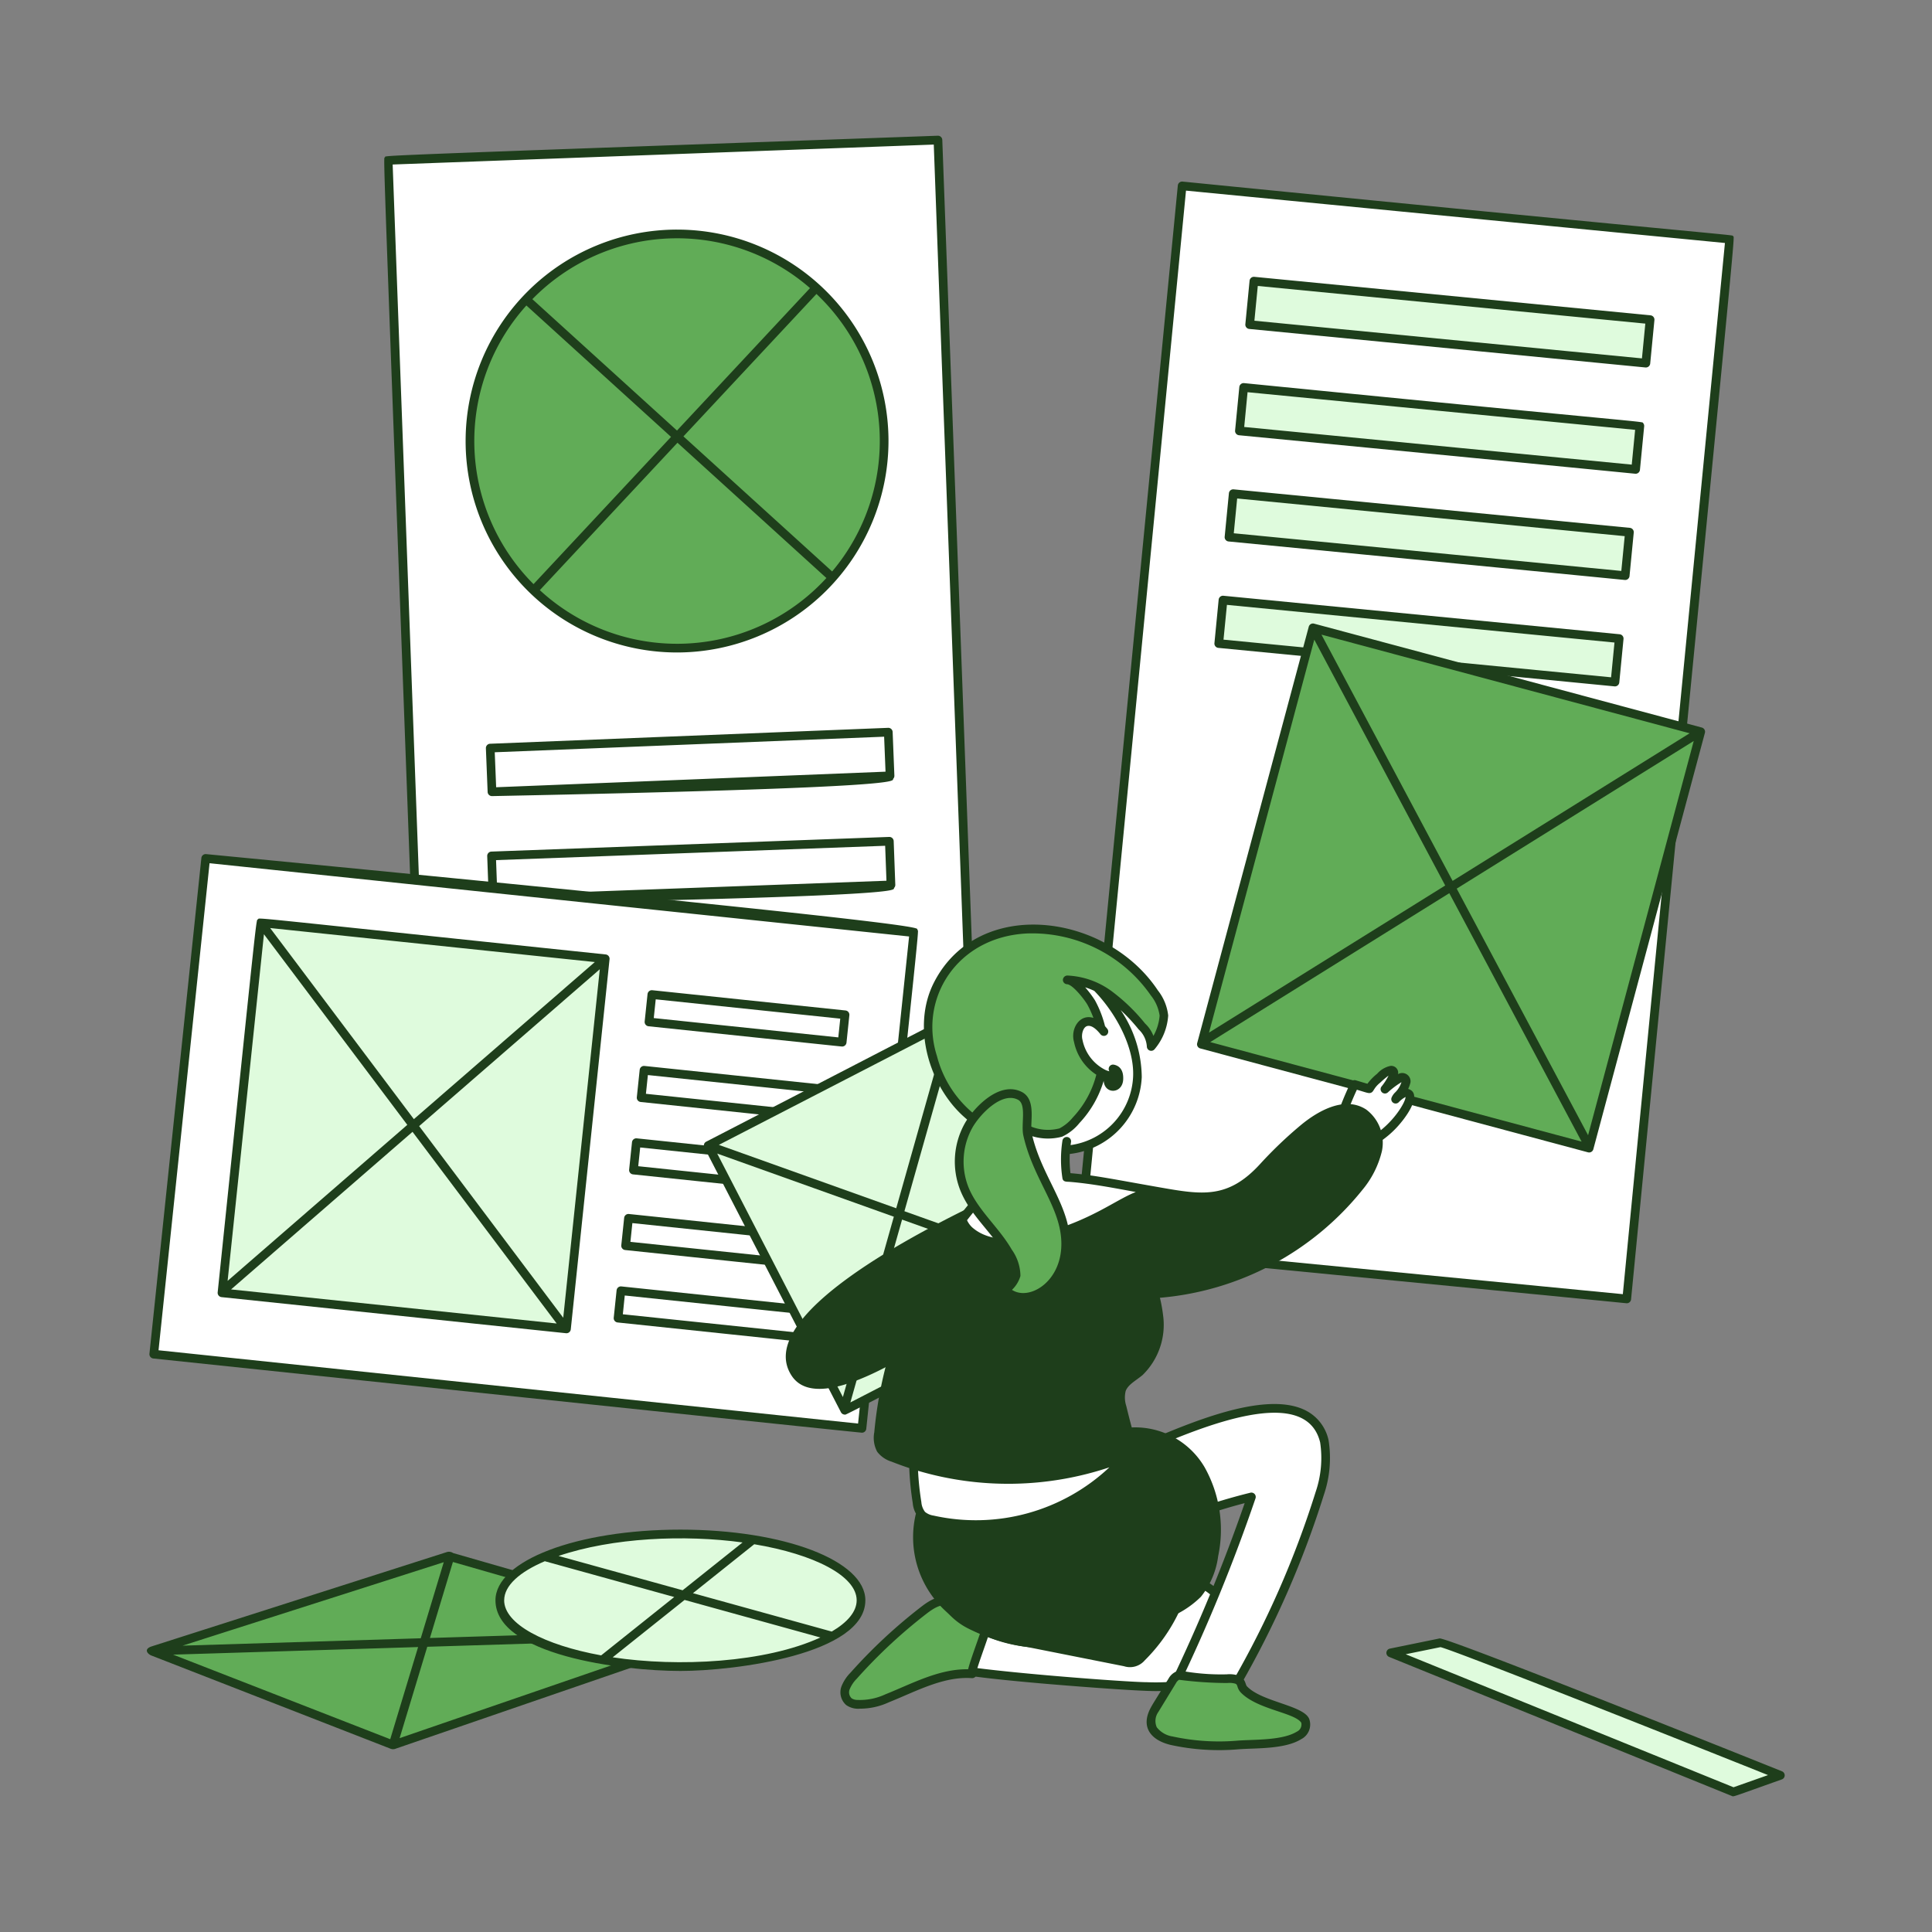 <svg style="background-color: #ffffff" width="400" height="400" id="Wireframe--Streamline-Lagos.svg" viewBox="-20 -20 400 400" xmlns="http://www.w3.org/2000/svg"><rect x="-20" y="-20" width="400" height="400" fill="#808080" stroke="none"/><desc>Wireframe Streamline Illustration: https://streamlinehq.com</desc><path stroke-width="1" fill="#ffffff" d="M169.441 283.577s-0.632 6.322 1.123 10.042c0 0 8.006 4.003 20.086 0.985s19.663 -9.9 21.28 -12.15a72.589 72.589 0 0 1 -22.052 3.582c-13.905 0.421 -20.437 -2.459 -20.437 -2.459Z"></path><g><path stroke-width="1" fill="#ffffff" d="M236.545 318.634a14.974 14.974 0 0 0 -7.56 -10.669 44.586 44.586 0 0 0 -12.697 -4.63l-13.709 3.854a56.752 56.752 0 0 0 9.556 6.278c-1.037 -0.531 -28.685 2.747 -35.861 1.51a55.8 55.8 0 0 0 -0.576 9.815c0 1.669 38.624 4.32 41.823 4.39a49.473 49.473 0 0 0 11.543 -1.013 10.926 10.926 0 0 0 5.96 -3.377 8.35 8.35 0 0 0 1.521 -6.16Z"></path><path stroke-width="1" fill="#1e3e1b" d="M219.307 330.12c-4.46 0 -19.483 -1.211 -23.985 -1.609 -20.533 -1.814 -20.533 -2.655 -20.533 -3.717a56.891 56.891 0 0 1 0.585 -9.947 0.9 0.9 0 0 1 1.044 -0.756c5.04 0.871 11.716 -0.229 17.05 -0.369 3.373 0 6.818 -0.234 10.217 -0.457 0.693 -0.045 3.472 -0.578 4.878 -0.767a57.562 57.562 0 0 1 -6.559 -4.61 0.9 0.9 0 1 1 1.134 -1.397 55.843 55.843 0 0 0 9.405 6.179 0.9 0.9 0 0 1 -0.826 1.598c-1.103 -0.567 -6.323 0.689 -7.92 0.792 -3.42 0.225 -6.899 0.459 -10.312 0.459 -4.973 0.131 -11.3 1.141 -16.459 0.482a54.938 54.938 0 0 0 -0.454 8.338c3.857 1.44 36.445 3.944 40.934 3.944a45.072 45.072 0 0 0 11.353 -0.992 10.116 10.116 0 0 0 5.485 -3.103 7.56 7.56 0 0 0 1.305 -5.431 14.249 14.249 0 0 0 -7.117 -10.008 43.691 43.691 0 0 0 -12.434 -4.532 0.9 0.9 0 1 1 0.36 -1.764 45.445 45.445 0 0 1 12.951 4.721 16.061 16.061 0 0 1 8.024 11.304 9.398 9.398 0 0 1 -1.687 6.84 11.952 11.952 0 0 1 -6.514 3.735 46.746 46.746 0 0 1 -9.923 1.066Zm-42.719 -5.4Z"></path><path stroke-width="1" fill="#61ac57" d="M178.292 313.13a8.123 8.123 0 0 0 -1.789 -1.409c-1.649 -0.736 -3.515 0.378 -4.966 1.471a106.808 106.808 0 0 0 -14.821 13.768 7.326 7.326 0 0 0 -1.67 2.543 2.576 2.576 0 0 0 0.675 2.781 3.047 3.047 0 0 0 1.492 0.558 13.41 13.41 0 0 0 6.48 -1.233c5.683 -2.264 11.444 -5.504 17.602 -5.067 -0.576 -0.04 2.763 -8.444 2.822 -9.299 0.135 -2.702 -4.018 -2.561 -5.825 -4.113Z"></path><path stroke-width="1" fill="#1e3e1b" d="M158.02 333.765a4.32 4.32 0 0 1 -2.826 -0.751 3.524 3.524 0 0 1 -0.995 -3.816 8.476 8.476 0 0 1 1.877 -2.88 107.723 107.723 0 0 1 14.913 -13.849c1.507 -1.136 3.748 -2.529 5.881 -1.579a8.964 8.964 0 0 1 2.072 1.62c1.517 1.28 6.25 1.282 6.07 4.781 -0.063 0.913 -2.617 7.447 -2.88 8.953a0.9 0.9 0 0 1 -0.914 1.197c-5.899 -0.423 -11.641 2.788 -17.204 5.004a14.22 14.22 0 0 1 -5.992 1.319Zm14.058 -19.856a106.312 106.312 0 0 0 -14.692 13.649 6.759 6.759 0 0 0 -1.505 2.277 1.69 1.69 0 0 0 0.452 1.789 2.16 2.16 0 0 0 0.959 0.319 12.47 12.47 0 0 0 6.014 -1.15c5.546 -2.218 11.099 -5.292 17.136 -5.189 0.207 -0.886 0.707 -2.39 1.681 -5.157 0.466 -1.321 1.044 -2.965 1.093 -3.289 0.086 -1.715 -3.665 -1.76 -5.512 -3.344a7.483 7.483 0 0 0 -1.654 -1.316c-1.199 -0.526 -2.929 0.625 -3.971 1.411Z"></path><path stroke-width="1" fill="#1e3e1b" d="m224.347 286.031 -50.724 20.16a13.396 13.396 0 0 0 7.112 10.094 39.42 39.42 0 0 0 12.2 3.834c22.102 4.39 20.781 4.241 21.836 4.073a4.32 4.32 0 0 0 1.629 -1.093 35.32 35.32 0 0 0 7.947 -37.069Z"></path><path stroke-width="1" fill="#1e3e1b" d="M225.18 285.707a0.9 0.9 0 0 0 -1.681 0.644 33.865 33.865 0 0 1 -7.774 36.148 2.209 2.209 0 0 1 -2.614 0.72l-20.057 -3.982a38.34 38.34 0 0 1 -11.912 -3.744 12.503 12.503 0 0 1 -6.635 -9.414 0.9 0.9 0 0 0 -1.782 0.241 14.306 14.306 0 0 0 7.598 10.777 40.054 40.054 0 0 0 12.431 3.913l19.946 3.96a4.032 4.032 0 0 0 4.32 -1.224 35.649 35.649 0 0 0 8.161 -38.039Z"></path><path stroke-width="1" fill="#ffffff" d="M254.209 278.5c-3.676 -15.199 -32.04 -1.012 -40.253 2.326l8.066 14.683a119.916 119.916 0 0 1 17.068 -5.58A350.829 350.829 0 0 1 223.2 328.766c-1.152 2.385 10.211 2.961 11.781 1.292a6.628 6.628 0 0 0 1.033 -1.53 196.477 196.477 0 0 0 17.246 -39.379 22.549 22.549 0 0 0 0.949 -10.651Z"></path><path stroke-width="1" fill="#1e3e1b" d="M255.083 278.28a9.016 9.016 0 0 0 -4.811 -6.291c-9.36 -4.666 -27.931 4.444 -36.657 7.994a0.9 0.9 0 0 0 0.679 1.667c0.841 -0.342 1.888 -0.796 3.1 -1.319 11.534 -4.995 32.965 -13.896 35.928 -1.694a21.719 21.719 0 0 1 -0.929 10.246 195.525 195.525 0 0 1 -17.192 39.24 5.789 5.789 0 0 1 -0.88 1.309c-0.783 0.833 -7.654 1.022 -10.316 -0.284a353.146 353.146 0 0 0 15.935 -38.932 0.9 0.9 0 0 0 -1.066 -1.165 121.253 121.253 0 0 0 -17.195 5.625 0.9 0.9 0 1 0 0.686 1.665 119.372 119.372 0 0 1 15.332 -5.134 352.129 352.129 0 0 1 -15.313 37.17 1.683 1.683 0 0 0 0.72 2.212c2.273 1.562 10.8 1.93 12.542 0.074a7.436 7.436 0 0 0 1.139 -1.674 197.386 197.386 0 0 0 17.32 -39.537 23.609 23.609 0 0 0 0.977 -11.171Z"></path><path stroke-width="1" fill="#61ac57" d="M219.022 334.033c-1.8 3.384 -0.068 5.53 3.535 6.358a45.79 45.79 0 0 0 13.909 0.873c3.654 -0.29 9.299 0 12.517 -1.98a2.482 2.482 0 0 0 1.251 -3.001c-1.676 -2.7 -9.403 -2.997 -12.735 -6.538 -0.617 -0.655 -0.299 -1.51 -1.391 -1.98a5.305 5.305 0 0 0 -2.106 -0.2 46.876 46.876 0 0 1 -8.82 -0.616 2.603 2.603 0 0 0 -1.409 0 2.668 2.668 0 0 0 -1.093 1.112c-3.371 5.432 -3.281 5.26 -3.658 5.971Z"></path><path stroke-width="1" fill="#1e3e1b" d="M222.367 341.269c-4.257 -1.03 -6.201 -3.812 -4.14 -7.657 0.376 -0.72 0.598 -1.046 3.685 -6.034a3.362 3.362 0 0 1 1.62 -1.507 3.53 3.53 0 0 1 1.895 0 46.08 46.08 0 0 0 8.557 0.583 6.05 6.05 0 0 1 2.389 0.238c1.588 0.682 1.42 1.843 1.786 2.232 3.109 3.296 11.977 3.947 12.935 6.871a3.402 3.402 0 0 1 -1.705 4.088c-3.362 2.081 -9.205 1.82 -12.856 2.079a46.98 46.98 0 0 1 -14.166 -0.893Zm1.744 -13.487a1.771 1.771 0 0 0 -0.635 0.688l-3.661 5.989a3.209 3.209 0 0 0 -0.317 3.154 5.121 5.121 0 0 0 3.272 1.904 45.304 45.304 0 0 0 13.617 0.851c3.528 -0.248 9.146 -0.018 12.123 -1.856a1.62 1.62 0 0 0 0.9 -1.852c-1.44 -2.115 -9.189 -2.72 -12.566 -6.3a2.943 2.943 0 0 1 -0.634 -1.161c-0.13 -0.385 -0.166 -0.488 -0.463 -0.617a4.406 4.406 0 0 0 -1.651 -0.13 78.977 78.977 0 0 1 -9.986 -0.671Zm-5.089 6.251Z"></path><path stroke-width="1" fill="#1e3e1b" d="M176.801 313.389a30.445 30.445 0 0 0 21.319 6.716 65.655 65.655 0 0 0 21.854 -5.344 22.039 22.039 0 0 0 7.729 -4.471c6.095 -8.003 5.22 -18.585 0.14 -26.604 -2.288 -3.611 -7.355 -8.212 -11.921 -7.947 -3.798 0.22 -2.266 0.981 -3.478 4.271a15.952 15.952 0 0 1 -4.748 6.498c-10.575 9.045 -24.399 12.337 -37.055 6.536a96.943 96.943 0 0 0 -0.675 9.677 21.224 21.224 0 0 0 6.835 10.669Z"></path><path stroke-width="1" fill="#61ac57" d="M11.396 321.813 72.81 302.184l55.69 16.013 -67.135 23.087 -49.97 -19.471z"></path><path stroke-width="1" fill="#1e3e1b" d="m128.75 317.34 -54.94 -15.799a1.532 1.532 0 0 0 -1.274 -0.209L11.403 320.866c-1.719 0.569 -0.851 1.541 -0.126 1.867l49.552 19.309a1.453 1.453 0 0 0 1.141 -0.013l66.823 -22.981a0.9 0.9 0 0 0 -0.043 -1.708ZM15.84 322.576l50.724 -1.571 -5.771 19.08Zm106.866 -5.11 -53.694 1.661 4.757 -15.734Zm-55.593 1.721 -49.32 1.528 54.081 -17.28Zm1.348 1.76 54.166 -1.679 -59.89 20.594Z"></path><path stroke-width="1" fill="#ffffff" d="M203.419 237.912 224.741 18.485l113.372 11.016 -21.322 219.427Z"></path><path stroke-width="1" fill="#1e3e1b" d="M316.8 249.827c-0.18 0 1.917 0.135 -113.459 -11.021a0.9 0.9 0 0 1 -0.808 -0.983l21.321 -219.42a0.9 0.9 0 0 1 0.983 -0.808c121.286 12.06 113.612 10.892 113.98 11.34s1.26 -9.941 -21.121 220.084a0.9 0.9 0 0 1 -0.895 0.808Zm-112.39 -12.726 111.58 10.843 21.139 -217.636 -111.58 -10.841Z"></path><path stroke-width="1" fill="#dffbdd" d="m234.451 91.217 0.874 -8.997 82.028 7.971 -0.874 8.997Z"></path><path stroke-width="1" fill="#dffbdd" d="m238.726 47.212 0.874 -8.997 82.028 7.971 -0.874 8.997Z"></path><path stroke-width="1" fill="#dffbdd" d="m236.61 69.215 0.874 -8.997 82.028 7.971 -0.874 8.997Z"></path><path stroke-width="1" fill="#1e3e1b" d="M316.478 100.08c-0.18 0 1.01 0.063 -82.114 -7.974a0.9 0.9 0 0 1 -0.808 -0.983l0.875 -9a0.9 0.9 0 0 1 0.983 -0.808l82.028 7.97a0.9 0.9 0 0 1 0.808 0.983l-0.875 9a0.9 0.9 0 0 1 -0.896 0.812ZM235.44 90.409l80.237 7.796 0.7 -7.2 -80.235 -7.798Z"></path><path stroke-width="1" fill="#dffbdd" d="m232.332 113.242 0.874 -8.997 82.028 7.971 -0.874 8.997Z"></path><path stroke-width="1" fill="#1e3e1b" d="M314.359 122.11c-0.18 0 1.006 0.086 -82.114 -7.974a0.9 0.9 0 0 1 -0.81 -0.983l0.875 -9a0.9 0.9 0 0 1 0.983 -0.808l82.028 7.97a0.9 0.9 0 0 1 0.81 0.983l-0.875 9a0.9 0.9 0 0 1 -0.896 0.812Zm-81.045 -9.679 80.246 7.798 0.7 -7.2 -80.237 -7.798Z"></path><path stroke-width="1" fill="#1e3e1b" d="M320.76 56.083c-0.18 0 1.006 0.086 -82.114 -7.976a0.9 0.9 0 0 1 -0.81 -0.983l0.875 -9a0.9 0.9 0 0 1 0.983 -0.81l82.028 7.972a0.9 0.9 0 0 1 0.808 0.983l-0.873 9a0.9 0.9 0 0 1 -0.896 0.814Zm-81.05 -9.679 80.237 7.796 0.7 -7.2 -80.237 -7.796Z"></path><path stroke-width="1" fill="#1e3e1b" d="M318.638 78.086c-0.18 0 1.008 0.063 -82.116 -7.974a0.9 0.9 0 0 1 -0.808 -0.983l0.875 -9a0.9 0.9 0 0 1 0.983 -0.808c86.564 8.611 82.271 7.85 82.636 8.294a0.9 0.9 0 0 1 0.2 0.659l-0.875 9a0.9 0.9 0 0 1 -0.895 0.812ZM237.6 68.4l80.235 7.796 0.7 -7.2L238.293 61.2Z"></path><path stroke-width="1" fill="#61ac57" d="m228.733 196.198 23.099 -86.208L332.11 131.5l-23.099 86.208Z"></path><path stroke-width="1" fill="#1e3e1b" d="m332.345 130.631 -80.28 -21.512a0.9 0.9 0 0 0 -1.102 0.637l-23.098 86.209a0.9 0.9 0 0 0 0.635 1.102l80.28 21.51a0.9 0.9 0 0 0 1.102 -0.635l23.099 -86.209a0.9 0.9 0 0 0 -0.637 -1.102Zm-78.75 -19.238 76.221 20.423 -49.068 30.562ZM307.458 216.36l-76.896 -20.605 49.5 -30.832Zm-55.348 -103.925L279.216 163.332l-48.904 30.46Zm56.686 102.6L281.596 163.98l49.073 -30.566Z"></path><path stroke-width="1" fill="#ffffff" d="m60.365 13.194 113.829 -4.194 8.117 220.311 -113.829 4.194Z"></path><path stroke-width="1" fill="#1e3e1b" d="M68.481 234.405a0.9 0.9 0 0 1 -0.9 -0.868C59.096 3.168 59.31 13.007 59.704 12.582S52.02 12.465 174.159 8.1a0.9 0.9 0 0 1 0.932 0.868l8.118 220.309a0.9 0.9 0 0 1 -0.868 0.932ZM61.297 14.06l8.05 218.52 112.03 -4.129L173.326 9.932Z"></path><path stroke-width="1" fill="#61ac57" d="M77.301 71.312a42.876 42.876 0 1 0 85.752 0 42.876 42.876 0 1 0 -85.752 0"></path><path stroke-width="1" fill="#1e3e1b" d="M163.953 71.312a43.776 43.776 0 1 0 -43.778 43.776 43.825 43.825 0 0 0 43.778 -43.776Zm-11.668 27L121.5 70.349 149.04 40.86a41.9 41.9 0 0 1 3.24 57.46Zm-4.581 -58.664 -27.54 29.491L90.218 41.94a41.9 41.9 0 0 1 57.487 -2.291Zm-58.72 3.6 29.948 27.205 -28.469 30.483a41.904 41.904 0 0 1 -1.48 -57.686Zm2.779 58.936 28.501 -30.519 30.832 28.006a41.909 41.909 0 0 1 -59.333 2.513Z"></path><path stroke-width="1" fill="#1e3e1b" d="M81.859 144.826a0.9 0.9 0 0 1 -0.9 -0.864l-0.36 -9.04a0.9 0.9 0 0 1 0.864 -0.936l82.413 -3.296a0.9 0.9 0 0 1 0.936 0.862l0.36 9.04a0.9 0.9 0 0 1 -0.238 0.646c-0.391 0.421 5.335 1.82 -83.075 3.587Zm0.574 -9.077 0.29 7.241 80.617 -3.224 -0.29 -7.241Z"></path><path stroke-width="1" fill="#1e3e1b" d="M82.105 167.146a0.9 0.9 0 0 1 -0.9 -0.868l-0.333 -9.034a0.9 0.9 0 0 1 0.868 -0.932l82.357 -3.035a0.9 0.9 0 0 1 0.932 0.868l0.333 9.034a0.9 0.9 0 0 1 -0.239 0.644c-0.394 0.425 5.287 1.697 -83.018 3.323Zm0.599 -9.068 0.266 7.236 80.561 -2.968 -0.268 -7.236Z"></path><path stroke-width="1" fill="#ffffff" d="m11.834 260.367 10.751 -102.634 146.621 15.359 -10.751 102.634Z"></path><path stroke-width="1" fill="#1e3e1b" d="M158.456 276.624c-0.191 0 -18.452 -1.876 -146.714 -15.363a0.9 0.9 0 0 1 -0.801 -0.988l10.751 -102.636a0.9 0.9 0 0 1 0.988 -0.801c157.104 15.158 146.862 15.237 147.227 15.687s0.965 -6.853 -10.555 103.295a0.9 0.9 0 0 1 -0.896 0.806ZM12.823 259.56l144.832 15.172 10.564 -100.845 -144.832 -15.167Z"></path><path stroke-width="1" fill="#dffbdd" d="m25.964 247.662 8.027 -76.63 71.315 7.47 -8.027 76.63Z"></path><path stroke-width="1" fill="#1e3e1b" d="M105.399 177.608c-76.347 -7.999 -71.527 -7.639 -71.975 -7.276s0.146 -4.601 -8.357 77.236a0.9 0.9 0 0 0 0.803 0.988l71.314 7.472a0.9 0.9 0 0 0 0.99 -0.803L106.2 178.596a0.9 0.9 0 0 0 -0.801 -0.988ZM27.126 245.189l7.519 -71.766 29.682 39.467Zm38.284 -30.857L95.256 254.016l-67.417 -7.056Zm-29.479 -42.192 67.217 7.042 -37.46 32.526Zm60.682 80.687L66.78 213.149l37.4 -32.474Z"></path><path stroke-width="1" fill="#1e3e1b" d="M147.96 257.996c-0.18 0 0.16 0.04 -40.09 -4.194a0.9 0.9 0 0 1 -0.803 -0.988l0.594 -5.672a0.9 0.9 0 0 1 0.99 -0.801l39.994 4.189a0.9 0.9 0 0 1 0.801 0.99l-0.594 5.67a0.9 0.9 0 0 1 -0.893 0.806Zm-39.008 -5.89 38.205 4.001 0.407 -3.881 -38.214 -4.007Z"></path><path stroke-width="1" fill="#1e3e1b" d="M149.522 243c-0.18 0 0.162 0.04 -40.09 -4.194a0.9 0.9 0 0 1 -0.801 -0.988l0.594 -5.672a0.9 0.9 0 0 1 0.988 -0.801l39.996 4.189a0.9 0.9 0 0 1 0.801 0.99l-0.594 5.67a0.9 0.9 0 0 1 -0.895 0.806ZM110.52 237.112l38.205 4.001 0.407 -3.881 -38.205 -4.003Z"></path><path stroke-width="1" fill="#1e3e1b" d="M151.146 227.34c-0.18 0 0.162 0.023 -40.09 -4.196a0.9 0.9 0 0 1 -0.801 -0.988l0.594 -5.672a0.9 0.9 0 0 1 0.988 -0.801l39.996 4.19a0.9 0.9 0 0 1 0.801 0.988l-0.594 5.672a0.9 0.9 0 0 1 -0.895 0.806Zm-39.006 -5.888 38.205 4.001 0.405 -3.881 -38.203 -4.001Z"></path><path stroke-width="1" fill="#1e3e1b" d="M152.739 212.351c-0.18 0 0.16 0.038 -40.09 -4.196a0.9 0.9 0 0 1 -0.803 -0.988l0.594 -5.672a0.9 0.9 0 0 1 0.99 -0.801l39.994 4.19a0.9 0.9 0 0 1 0.801 0.988l-0.594 5.672a0.9 0.9 0 0 1 -0.893 0.806ZM113.731 206.46l38.205 4.001 0.407 -3.881 -38.205 -4.001Z"></path><path stroke-width="1" fill="#1e3e1b" d="M154.363 196.672c-0.18 0 0.162 0.025 -40.09 -4.194a0.9 0.9 0 0 1 -0.801 -0.99l0.594 -5.67a0.9 0.9 0 0 1 0.988 -0.803l39.996 4.19a0.9 0.9 0 0 1 0.801 0.988l-0.594 5.672a0.9 0.9 0 0 1 -0.895 0.806Zm-39.008 -5.891 38.205 4.001 0.407 -3.881 -38.205 -4.001Z"></path><path stroke-width="1" fill="#dffbdd" d="m126.623 217.172 51.024 -26.336 28.286 54.802 -51.024 26.336Z"></path><path stroke-width="1" fill="#1e3e1b" d="M206.732 245.227c-30.24 -58.68 -28.26 -55.071 -28.813 -55.247s2.857 -1.766 -51.71 26.393a0.9 0.9 0 0 0 -0.387 1.211l28.285 54.803a0.9 0.9 0 0 0 0.801 0.488c0.34 0 -3.141 1.784 51.437 -26.435a0.9 0.9 0 0 0 0.387 -1.213Zm-78.241 -26.393 36.569 13.072 -10.548 37.339Zm0.342 -1.8L176.173 192.6l-10.62 37.559Zm37.931 15.469 37.012 13.228L156.06 270.36Zm37.26 11.407 -36.774 -13.14 10.62 -37.544Z"></path><path stroke-width="1" fill="#1e3e1b" d="M144.653 264.334c5.962 9.061 33.181 -11.264 39.101 -15.278l0.437 -19.73c-7.51 3.595 -47.572 22.79 -39.539 35.008Z"></path><path stroke-width="1" fill="#1e3e1b" d="M143.903 264.829c-8.116 -12.357 26.581 -29.936 39.901 -36.315a0.9 0.9 0 0 1 0.778 1.62c-11.435 5.477 -46.148 23.085 -39.175 33.703 5.193 7.888 30.451 -10.521 37.845 -15.53a0.9 0.9 0 0 1 1.01 1.49c-9.319 6.322 -34.056 24.611 -40.358 15.032Z"></path><path stroke-width="1" fill="#ffffff" d="M271.175 206.28a1.697 1.697 0 0 0 -1.033 0.299 6.84 6.84 0 0 0 -1.192 0.994 2.426 2.426 0 0 1 0.556 -0.776 5.94 5.94 0 0 0 1.609 -2.781 0.9 0.9 0 0 0 -0.695 -0.974 1.285 1.285 0 0 0 -0.736 0.257 17.82 17.82 0 0 0 -2.939 2.207 12.807 12.807 0 0 0 1.55 -2.405c0.257 -0.517 0.556 -1.589 -0.398 -1.51s-1.98 1.273 -2.662 1.829a7.094 7.094 0 0 0 -1.708 1.98 0.239 0.239 0 0 1 -0.158 0l-2.921 -0.875a61.304 61.304 0 0 0 -2.921 7.2 2.804 2.804 0 0 0 0.398 2.464 5.409 5.409 0 0 0 6.179 2.126 18.979 18.979 0 0 0 5.265 -4.489c0.576 -0.7 3.974 -5.15 1.807 -5.546Z"></path><path stroke-width="1" fill="#1e3e1b" d="M262.409 217.505a6.646 6.646 0 0 1 -5.204 -2.776 3.73 3.73 0 0 1 -0.54 -3.269 62.782 62.782 0 0 1 2.97 -7.321 0.9 0.9 0 0 1 1.069 -0.472l2.403 0.72a10.967 10.967 0 0 1 2.025 -2.086 5.04 5.04 0 0 1 2.7 -1.607 1.427 1.427 0 0 1 1.62 1.694 1.723 1.723 0 0 1 2.572 1.728 7.582 7.582 0 0 1 -0.479 1.337c2.758 0.81 0.36 4.736 -1.471 6.944a19.809 19.809 0 0 1 -5.508 4.696 5.515 5.515 0 0 1 -2.158 0.41Zm1.694 -1.193Zm-3.173 -10.699a61.049 61.049 0 0 0 -2.551 6.395 1.915 1.915 0 0 0 0.281 1.66 4.52 4.52 0 0 0 5.067 1.822c4.824 -2.81 7.461 -7.663 7.258 -8.411 -0.022 0.092 -0.18 0.139 -0.324 0.236a5.546 5.546 0 0 0 -1.053 0.873 0.9 0.9 0 0 1 -1.48 -0.979 3.226 3.226 0 0 1 0.772 -1.08 5.22 5.22 0 0 0 1.26 -2.077 17.548 17.548 0 0 0 -2.808 2.11 0.9 0.9 0 0 1 -1.309 -1.229 11.905 11.905 0 0 0 1.44 -2.239 16.988 16.988 0 0 0 -1.683 1.418c-1.463 1.172 -1.321 1.879 -1.949 2.128 -0.457 0.189 -0.814 0.004 -2.921 -0.625Z"></path><path stroke-width="1" fill="#1e3e1b" d="M186.457 225.36c10.193 -3.616 21.141 -0.736 31.352 0.994s16.232 3.497 23.843 -4.849a81.72 81.72 0 0 1 8.345 -7.947c3.528 -2.912 8.582 -5.58 12.398 -3.06a7.587 7.587 0 0 1 2.821 7.65 18.257 18.257 0 0 1 -3.854 7.628 59.677 59.677 0 0 1 -48.321 22.115c-4.586 0.09 -8.856 -0.882 -15.696 -2.583Z"></path><path stroke-width="1" fill="#1e3e1b" d="M218.822 247.387a26.782 26.782 0 0 1 1.08 4.986 13.617 13.617 0 0 1 -3.973 11.664c-1.352 1.112 -3.1 1.98 -3.715 3.636a6.575 6.575 0 0 0 0.119 3.715q1.132 4.747 2.563 9.418a64.643 64.643 0 0 1 -49.99 0.974 5.153 5.153 0 0 1 -2.543 -1.71 5.209 5.209 0 0 1 -0.477 -3.357c1.372 -15.896 7.492 -33.021 18.061 -45.221a6.439 6.439 0 0 0 5.22 4.81 22.86 22.86 0 0 0 10.928 0.337Z"></path><path stroke-width="1" fill="#dffbdd" d="M83.479 311.323a37.393 13.729 0 1 0 74.786 0 37.393 13.729 0 1 0 -74.786 0"></path><path stroke-width="1" fill="#1e3e1b" d="M159.163 311.323c0 -8.203 -16.819 -14.629 -38.291 -14.629s-38.291 6.426 -38.291 14.629c0 11.318 26.057 14.629 38.291 14.629 11.324 0 38.291 -3.463 38.291 -14.629ZM133.74 299.349l-12.409 9.9 -25.69 -7.105c11.191 -3.805 26.086 -4.441 38.099 -2.795Zm-49.354 11.974c0 -3.035 3.182 -5.863 8.411 -8.089l26.797 7.412 -15.131 12.083c-11.806 -2.149 -20.083 -6.512 -20.083 -11.407Zm22.464 11.806 14.886 -11.88 28.114 7.776c-11.43 5.247 -29.477 6.151 -43.006 4.104Zm45.36 -5.33 -28.742 -7.947 12.69 -10.134c12.397 2.075 21.206 6.556 21.206 11.605 0 2.342 -1.895 4.563 -5.166 6.476Z"></path><path stroke-width="1" fill="#dffbdd" d="M278.23 320.105c1.708 0 70.38 27.457 70.38 27.457l-9.72 3.438 -70.951 -28.789Z"></path><path stroke-width="1" fill="#1e3e1b" d="m338.549 351.833 -70.951 -28.789a0.9 0.9 0 0 1 0.158 -1.715l10.292 -2.106c1.507 -0.311 67.752 26.249 70.888 27.504a0.9 0.9 0 0 1 -0.034 1.685c-10.526 3.728 -9.904 3.605 -10.354 3.422Zm-67.516 -29.34 67.876 27.54 7.141 -2.52c-26.649 -10.647 -64.841 -25.751 -67.808 -26.491Z"></path><path stroke-width="1" fill="#ffffff" d="M200.437 224.082a29.646 29.646 0 0 1 0.344 -6.007 15.898 15.898 0 0 0 14.71 -15.12c0.443 -9.637 -9.054 -23.357 -19.993 -25.094a12.823 12.823 0 0 0 -14.346 7.56 23.355 23.355 0 0 0 -1.827 10.093 21.825 21.825 0 0 0 1.093 7.2 25.515 25.515 0 0 0 12.139 13.774 41.202 41.202 0 0 1 -0.97 8.541 27.554 27.554 0 0 0 -12.103 6.971c0.751 6.453 10.472 6.055 16.729 4.234 10.118 -2.893 12.65 -5.638 21.458 -9.518a70.063 70.063 0 0 0 -17.233 -2.633Z"></path><path stroke-width="1" fill="#61ac57" d="M218.981 185.555c-9.774 -14.72 -35.566 -19.829 -44.802 -1.748 -4.619 9.04 -0.643 20.846 5.981 26.723 2.329 2.068 6.773 5.782 9.932 6.199a1.571 1.571 0 0 0 1.829 -1.152c0.085 -0.659 -0.283 -1.877 0.853 -1.649a10.276 10.276 0 0 0 6.894 0.54 9.956 9.956 0 0 0 3.141 -2.543 20.864 20.864 0 0 0 5.191 -9.846 9.792 9.792 0 0 1 -4.754 -6.525c-0.418 -1.471 0.139 -3.557 1.568 -3.974a3.283 3.283 0 0 1 3.136 1.319 20.86 20.86 0 0 0 -2.041 -5.353c-0.7 -1.186 -3.249 -4.525 -4.847 -4.664a15.453 15.453 0 0 1 8.582 3.094 37.021 37.021 0 0 1 6.714 6.498 6.232 6.232 0 0 1 1.98 4.192 11.182 11.182 0 0 0 2.623 -6.32 9.371 9.371 0 0 0 -1.98 -4.792Z"></path><path stroke-width="1" fill="#1e3e1b" d="M262.89 209.74c-4.657 -3.08 -10.44 0.63 -13.468 3.118a86.134 86.134 0 0 0 -8.437 8.035c-6.723 7.409 -12.071 6.48 -20.927 4.928 -9.36 -1.634 -13.457 -2.52 -18.428 -2.927a23.908 23.908 0 0 1 -0.144 -3.98 16.787 16.787 0 0 0 14.902 -15.912 25.074 25.074 0 0 0 -4.369 -13.874 37.679 37.679 0 0 1 3.728 4.003 5.308 5.308 0 0 1 1.699 3.586 0.9 0.9 0 0 0 1.584 0.527 12.013 12.013 0 0 0 2.831 -7.002 10.163 10.163 0 0 0 -2.131 -5.184c-10.674 -16.078 -37.224 -19.532 -46.363 -1.643 -4.756 9.308 -0.819 21.566 6.205 27.799 2.437 2.16 7.56 6.446 10.825 6.446a2.509 2.509 0 0 0 2.416 -1.967 5.501 5.501 0 0 0 0.02 -0.763 11.187 11.187 0 0 0 7.072 0.403 10.024 10.024 0 0 0 3.559 -2.794 21.798 21.798 0 0 0 5.04 -8.762c0.198 2.894 4.027 2.729 4.048 -0.457 0.038 -1.699 -0.702 -2.655 -1.944 -2.891a0.9 0.9 0 0 0 -0.927 1.366 3.663 3.663 0 0 1 -0.808 -0.275 8.892 8.892 0 0 1 -4.754 -6.219c-0.297 -1.053 0.092 -2.612 0.956 -2.864 0.952 -0.277 2.027 0.761 2.761 1.683a0.9 0.9 0 1 0 1.408 -1.121c-0.155 -0.193 -0.308 -0.373 -0.461 -0.54a22.075 22.075 0 0 0 -2.092 -5.373 22.367 22.367 0 0 0 -2.018 -2.671 14.611 14.611 0 0 1 1.883 0.734c4.363 4.477 8.33 11.572 8.042 17.771a15.016 15.016 0 0 1 -12.942 14.159c0.025 -0.203 0.052 -0.409 0.083 -0.61a0.9 0.9 0 1 0 -1.778 -0.272 25.474 25.474 0 0 0 0 7.722c0.13 0.85 0.9 0.72 1.575 0.778 4.5 0.374 9.072 1.26 13.617 2.095 -4.41 1.755 -8.764 5.58 -19.26 8.584 -4.532 1.316 -10.751 2.16 -14.629 -1.278a4.808 4.808 0 0 1 -1.051 -1.463q1.998 -2.574 4.199 -4.986a0.9 0.9 0 0 0 -1.33 -1.213 86.254 86.254 0 0 0 -22.073 50.107 6.12 6.12 0 0 0 0.558 3.938 1.08 1.08 0 0 0 0.099 0.155 5.926 5.926 0 0 0 2.914 1.98q1.82 0.72 3.674 1.33a61.432 61.432 0 0 0 0.72 7.241 5.308 5.308 0 0 0 0.666 2.2c-0.014 0.038 -0.029 0.077 -0.041 0.117a20.75 20.75 0 0 0 7.52 21.179 30.879 30.879 0 0 0 19.217 6.48 65.772 65.772 0 0 0 24.791 -5.924 19.917 19.917 0 0 0 7.506 -4.64 16.855 16.855 0 0 0 3.577 -8.424 26.48 26.48 0 0 0 -2.786 -18.36 16.679 16.679 0 0 0 -15.109 -8.28q-0.589 -2.189 -1.125 -4.419a5.659 5.659 0 0 1 -0.131 -3.119c0.504 -1.35 2.104 -2.142 3.494 -3.299a14.526 14.526 0 0 0 4.248 -12.407 29.761 29.761 0 0 0 -0.653 -3.6 60.273 60.273 0 0 0 41.906 -22.32 19.717 19.717 0 0 0 4.052 -8.028 8.586 8.586 0 0 0 -3.215 -8.6ZM201.101 181.98a0.938 0.938 0 0 0 -1.04 0.877 0.9 0.9 0 0 0 0.864 0.918c1.174 0.067 3.546 3.103 4.194 4.203a19.964 19.964 0 0 1 1.26 2.77c-2.833 -0.913 -4.797 2.234 -4.012 4.986a10.62 10.62 0 0 0 4.615 6.773 20.147 20.147 0 0 1 -4.86 8.845 8.955 8.955 0 0 1 -2.772 2.27 9.394 9.394 0 0 1 -6.197 -0.515 1.845 1.845 0 0 0 -1.01 -0.054c-1.139 0.266 -1.111 1.467 -1.098 1.98 0 0.149 0 0.299 0.013 0.324a0.689 0.689 0 0 1 -0.837 0.484c-2.93 -0.389 -7.38 -4.14 -9.445 -5.971a22.759 22.759 0 0 1 -6.791 -11.232l-0.013 -0.041c-3.78 -11.815 4.122 -24.66 18.738 -25.337a29.947 29.947 0 0 1 25.578 12.859 8.543 8.543 0 0 1 1.8 4.153 10.247 10.247 0 0 1 -1.287 4.203 6.768 6.768 0 0 0 -1.723 -2.565 38.077 38.077 0 0 0 -6.876 -6.66 16.691 16.691 0 0 0 -9.101 -3.271Zm-30.346 108.994a60.075 60.075 0 0 1 -0.682 -6.46 66.082 66.082 0 0 0 39.613 -0.72 40.343 40.343 0 0 1 -36.392 9.994 3.6 3.6 0 0 1 -1.777 -0.767 3.807 3.807 0 0 1 -0.761 -2.047Zm57.096 -6.273a24.728 24.728 0 0 1 2.576 17.172 15.142 15.142 0 0 1 -3.132 7.513 18.254 18.254 0 0 1 -6.84 4.178 66.24 66.24 0 0 1 -21.555 5.684 29.252 29.252 0 0 1 -20.671 -5.978 19.382 19.382 0 0 1 -7.114 -18.373 5.092 5.092 0 0 0 1.856 0.653 41.972 41.972 0 0 0 9.088 0.997c15.194 0 28.867 -9.441 31.5 -14.197 0.571 -0.234 1.139 -0.473 1.703 -0.72a0.9 0.9 0 0 0 0.497 -1.08q-0.491 -1.6 -0.95 -3.229a14.863 14.863 0 0 1 13.043 7.378Zm36.488 -66.762a17.885 17.885 0 0 1 -3.686 7.276 58.181 58.181 0 0 1 -48.195 21.73 0.909 0.909 0 0 0 -0.95 0.848 0.9 0.9 0 0 0 0.846 0.95 58.554 58.554 0 0 0 5.94 0.043 26.89 26.89 0 0 1 0.704 3.724 12.686 12.686 0 0 1 -3.656 10.832c-1.364 1.121 -3.258 2.061 -4.014 4.104a7.398 7.398 0 0 0 0.113 4.151c0.695 2.909 1.483 5.834 2.34 8.703a64.199 64.199 0 0 1 -48.638 0.616 4.219 4.219 0 0 1 -2.039 -1.337 4.446 4.446 0 0 1 -0.342 -2.786 84.64 84.64 0 0 1 16.267 -42.631c0.918 1.771 4.234 4.162 9.662 4.162 6.269 0 14.951 -3.44 20.5 -6.41 0.864 -0.452 8.84 -3.89 9.922 -4.424 10.177 1.777 15.876 2.677 23.188 -5.382a84.676 84.676 0 0 1 8.253 -7.861c2.129 -1.746 7.499 -5.537 11.279 -3.04a6.757 6.757 0 0 1 2.507 6.734Z"></path><path stroke-width="1" fill="#61ac57" d="M180.497 213.093a15.268 15.268 0 0 0 -0.835 13.034c1.969 4.955 6.379 8.424 9.022 13.034a8.714 8.714 0 0 1 1.688 5.027c0 0.396 -1.98 3.298 -2.405 2.7 3.811 4.32 12.026 0.139 12.636 -8.266s-5.684 -14.072 -7.868 -23.742c-0.526 -2.34 0.889 -6.622 -1.489 -7.949 -4.07 -2.272 -9.086 3.175 -10.75 6.161Z"></path><path stroke-width="1" fill="#1e3e1b" d="M193.617 214.702c-0.466 -2.072 1.044 -6.853 -1.94 -8.559 -4.77 -2.59 -10.229 3.382 -11.966 6.512a16.186 16.186 0 0 0 -0.884 13.806c2.063 5.135 6.419 8.53 9.13 13.228a7.897 7.897 0 0 1 1.512 4.379 8.836 8.836 0 0 1 -1.411 1.924 0.9 0.9 0 0 0 -0.704 1.559c4.826 5.069 13.518 -0.203 14.148 -8.863 0.626 -8.617 -5.771 -14.609 -7.884 -23.987Zm6.089 23.857c-0.524 7.187 -6.768 10.717 -10.188 8.492a6.448 6.448 0 0 0 1.753 -2.88 9.56 9.56 0 0 0 -1.8 -5.458c-2.623 -4.576 -7.069 -8.201 -8.962 -12.915a14.44 14.44 0 0 1 0.783 -12.269c1.597 -2.846 6.174 -7.628 9.517 -5.814 1.755 1.004 0.549 5.119 1.062 7.38 2.169 9.653 8.417 15.451 7.835 23.463Z"></path></g></svg>